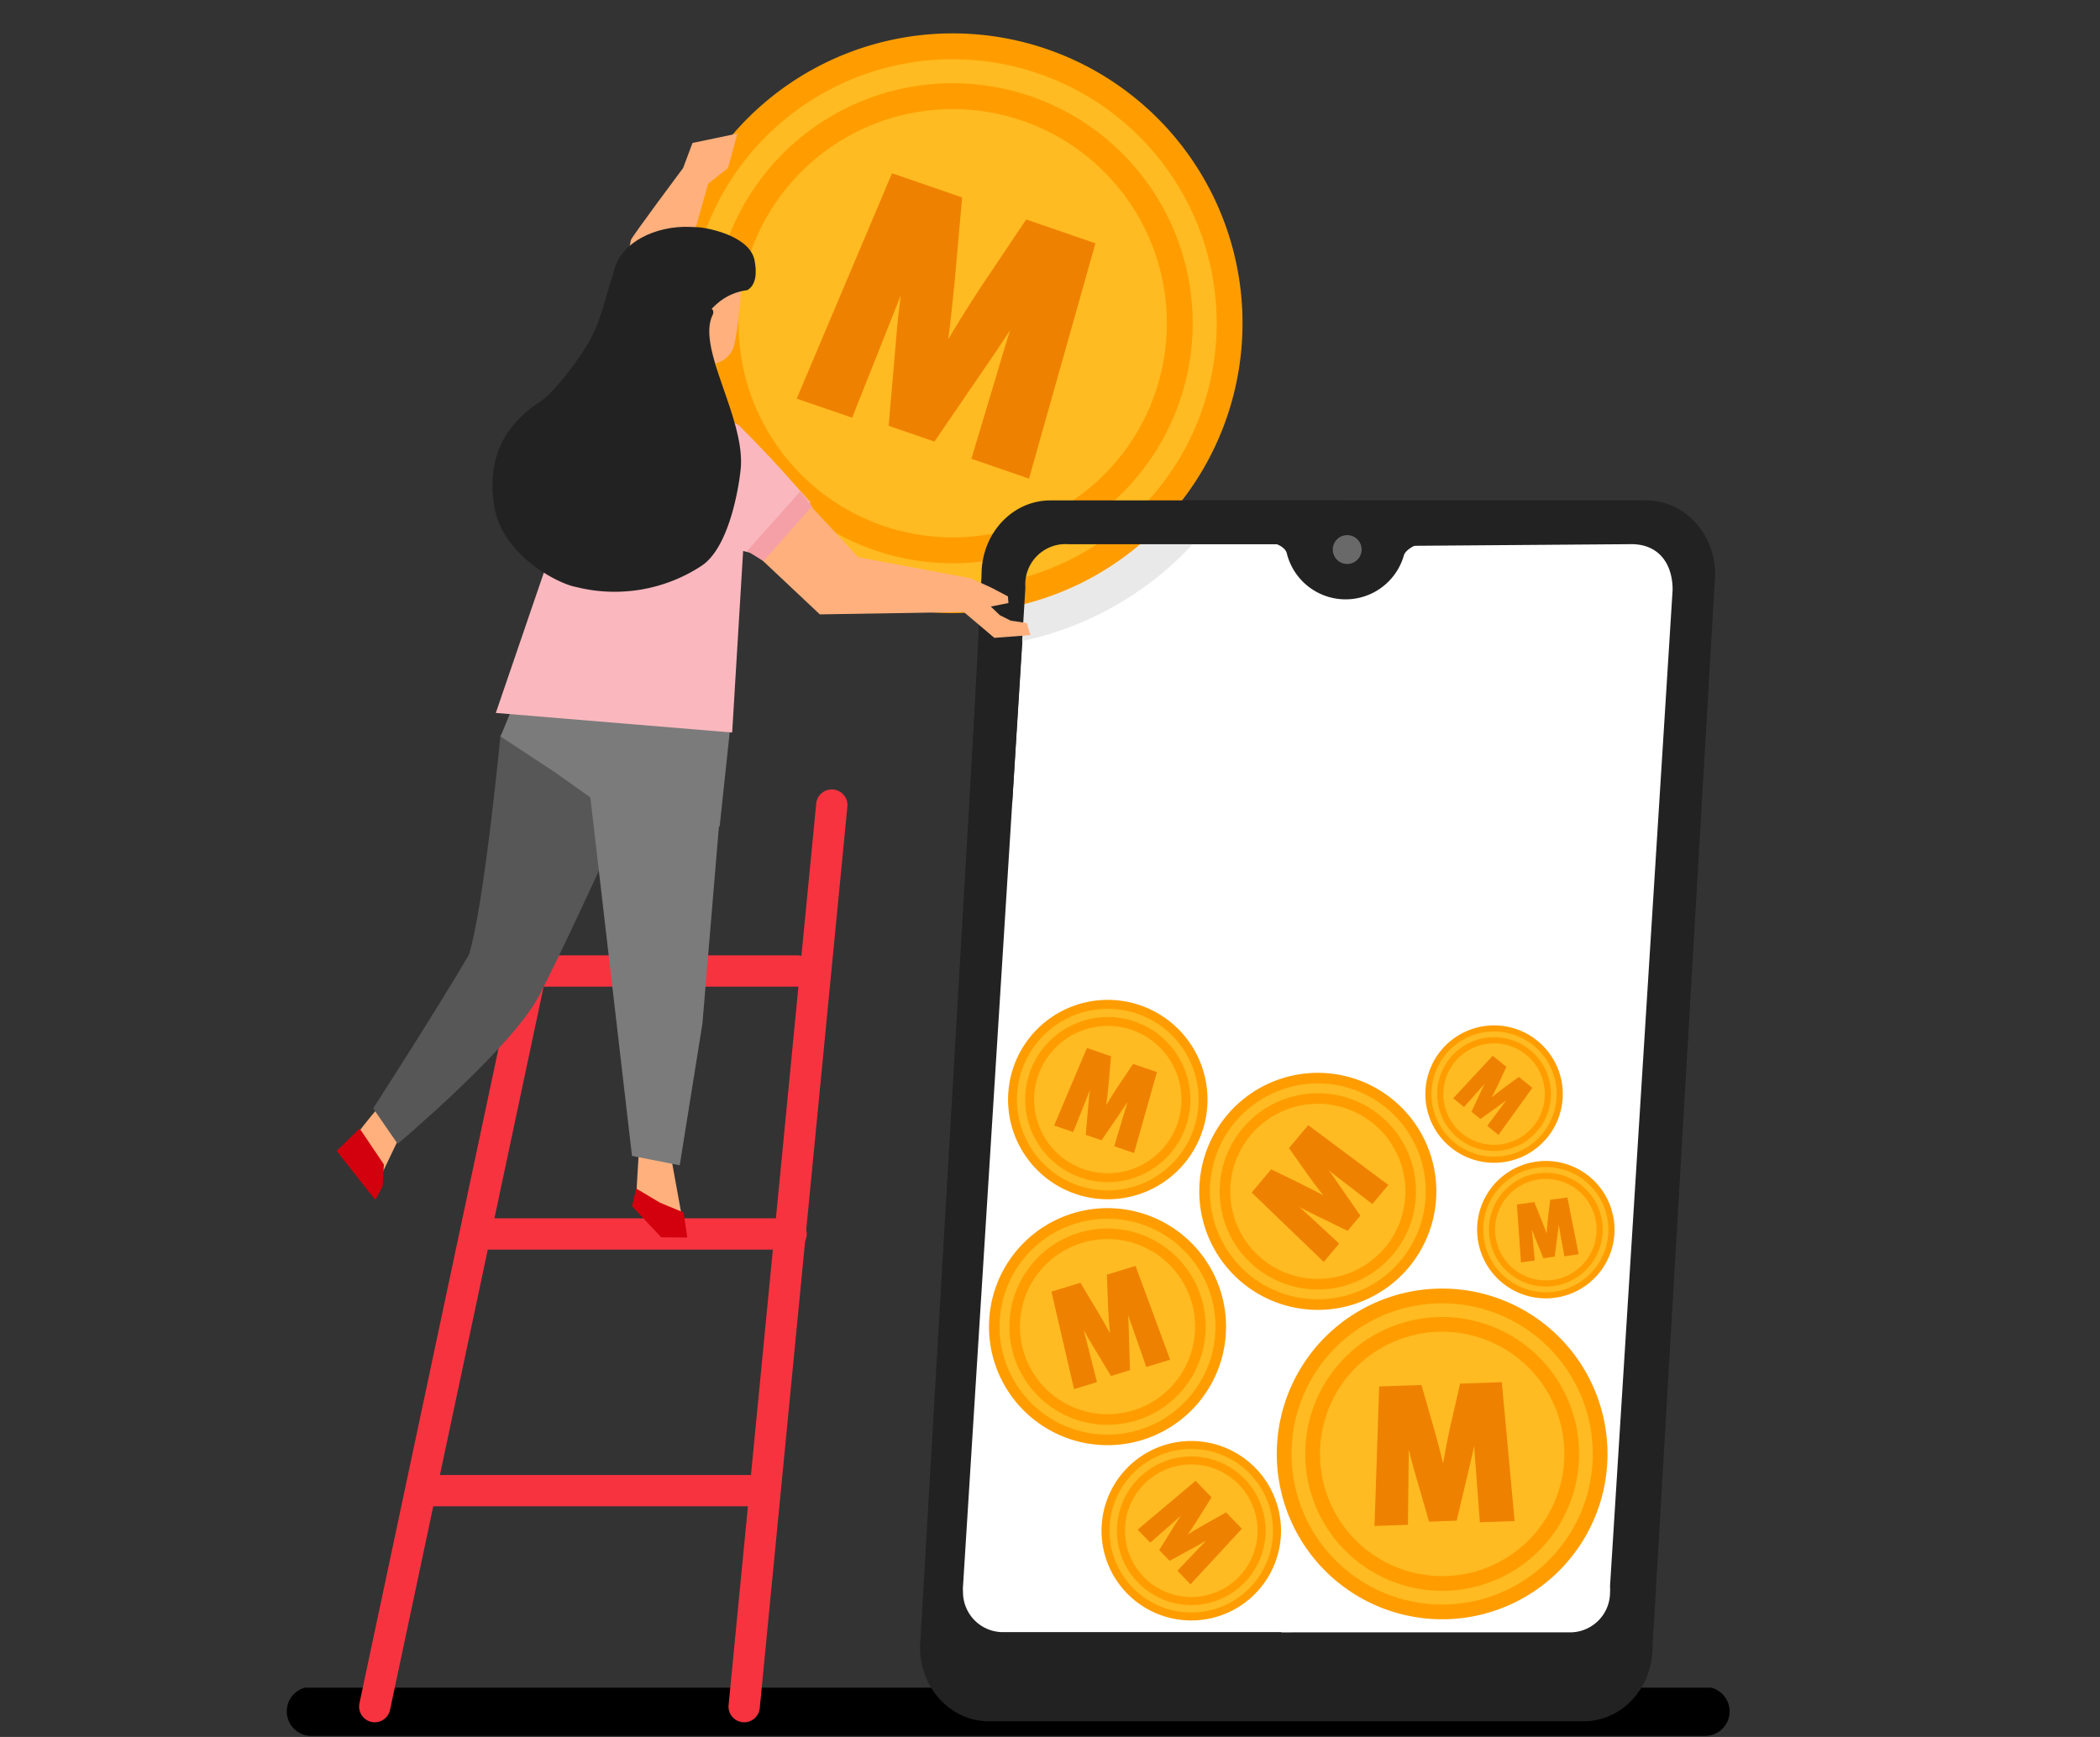 <svg xmlns="http://www.w3.org/2000/svg" xmlns:xlink="http://www.w3.org/1999/xlink" width="243" height="201" viewBox="0 0 243 201">
  <rect x="0" y="0" width="243" height="201" fill="#333333" stroke="none"/>
  <defs>
    <clipPath id="clip-path">
      <path id="パス_12678" data-name="パス 12678" d="M0,0H243V201H0Z" transform="translate(-16448 1557)" fill="#fff" stroke="#707070" stroke-width="1"/>
    </clipPath>
    <clipPath id="clip-path-2">
      <rect id="長方形_39778" data-name="長方形 39778" width="167.5" height="6.061"/>
    </clipPath>
    <clipPath id="clip-path-3">
      <rect id="長方形_39779" data-name="長方形 39779" width="28" height="28" transform="translate(6.754 0.185)" fill="#fff" stroke="#707070" stroke-width="1"/>
    </clipPath>
  </defs>
  <g id="マスクグループ_5838" data-name="マスクグループ 5838" transform="translate(16448 -1557)" clip-path="url(#clip-path)">
    <g id="グループ_6450" data-name="グループ 6450">
      <g id="グループ_6441" data-name="グループ 6441" transform="translate(-16414.928 1752.298)">
        <g id="グループ_6440" data-name="グループ 6440" transform="translate(0 0)" clip-path="url(#clip-path-2)">
          <path id="パス_12140" data-name="パス 12140" d="M166.979,263.826a2.85,2.85,0,0,1-2.86,2.84H2.86a2.84,2.84,0,1,1,0-5.68H164.119a2.85,2.85,0,0,1,2.86,2.84" transform="translate(0.091 -261.078)"/>
        </g>
      </g>
      <path id="パス_12141" data-name="パス 12141" d="M180.761,80.047c0-4.73-3.563-8.564-7.958-8.564H103.952c-4.395,0-7.958,3.835-7.958,8.564L88.749,204.2c0,4.73,3.563,8.565,7.958,8.565h68.851c4.395,0,7.958-3.835,7.958-8.565Z" transform="translate(-16430.293 1543.425)" fill="#222"/>
      <path id="パス_12142" data-name="パス 12142" d="M95.614,199.06l7.245-115.331c0-3.1,1.661-5.291,4.763-5.291h25.791l.171,6.807h7.291L133.63,204.364H100.057a4.629,4.629,0,0,1-4.443-4.677,3.7,3.7,0,0,1,0-.627" transform="translate(-16432.18 1541.509)" fill="#fff"/>
      <path id="パス_12143" data-name="パス 12143" d="M184.239,199.093l7.245-115.331c0-3.1-1.663-5.29-4.764-5.29l-41.178.31.68,125.615H179.8a4.629,4.629,0,0,0,4.443-4.677,3.861,3.861,0,0,0,0-.627" transform="translate(-16445.938 1541.5)" fill="#fff"/>
      <g id="マスクグループ_5697" data-name="マスクグループ 5697" transform="translate(-16339.754 1617.815)" clip-path="url(#clip-path-3)">
        <circle id="楕円形_435" data-name="楕円形 435" cx="37.5" cy="37.5" r="37.5" transform="translate(-35.246 -60.815)" fill="#e9e9e9"/>
      </g>
      <path id="パス_12144" data-name="パス 12144" d="M147.955,71.805c-1.156,1.193-6.048,4.384-4.226,4.544,1.768.157,2.406.911,2.5,1.344a7.011,7.011,0,0,0,13.549.238c.129-.507,1.049-1.235,2.555-1.582,1.779-.408-3.071-3.352-4.227-4.544Z" transform="translate(-16445.328 1543.336)" fill="#222"/>
      <path id="パス_12145" data-name="パス 12145" d="M158.015,78.7a1.67,1.67,0,1,1-1.67-1.671,1.67,1.67,0,0,1,1.67,1.671" transform="translate(-16448.455 1541.896)" fill="#696969"/>
      <g id="list_mile" transform="translate(-16368.365 1529.157) rotate(19)">
        <rect id="長方形_39780" data-name="長方形 39780" width="98.954" height="98.954" transform="translate(0 0)" fill="none"/>
        <g id="グループ_6442" data-name="グループ 6442" transform="translate(16.633 18.188)">
          <path id="パス_12146" data-name="パス 12146" d="M31.909,0A31.906,31.906,0,1,1,0,31.907,31.908,31.908,0,0,1,31.909,0" transform="translate(1.636 1.637)" fill="#ffbb21"/>
          <path id="パス_12147" data-name="パス 12147" d="M33.545,0A33.543,33.543,0,1,1,0,33.543,33.544,33.544,0,0,1,33.545,0m0,64.095A30.552,30.552,0,1,0,2.992,33.543,30.552,30.552,0,0,0,33.545,64.095" fill="#ff9d00"/>
          <path id="パス_12148" data-name="パス 12148" d="M28.152,0A28.149,28.149,0,1,1,0,28.15,28.151,28.151,0,0,1,28.152,0" transform="translate(5.393 5.394)" fill="#ffbb21"/>
          <path id="パス_12149" data-name="パス 12149" d="M27.776,2.992A24.782,24.782,0,1,0,52.559,27.774,24.783,24.783,0,0,0,27.776,2.992m0-2.992A27.774,27.774,0,1,1,0,27.774,27.775,27.775,0,0,1,27.776,0" transform="translate(5.77 5.769)" fill="#ff9d00"/>
          <path id="パス_12150" data-name="パス 12150" d="M26.829,0H18.356L15.927,9.166c-.584,2.283-1.128,4.65-1.585,6.884-.451-2.244-.988-4.523-1.542-6.844L10.515,0H1.937L0,28.248H6.78l.481-10.2c.068-1.4.15-3.158.23-5.012.349,1.685.717,3.3,1.064,4.643l2.528,10.078h5.606l2.779-10.129c.37-1.3.836-3.039,1.3-4.913.051,2.016.13,3.861.2,5.294l.409,10.239h7.053Z" transform="translate(19.323 19.42)" fill="#ef8100"/>
        </g>
      </g>
      <g id="list_mile-2" data-name="list_mile" transform="matrix(0.999, -0.035, 0.035, 0.999, -16310.762, 1696.762)">
        <rect id="長方形_39781" data-name="長方形 39781" width="56.47" height="56.47" transform="translate(0 0)" fill="none"/>
        <g id="グループ_6443" data-name="グループ 6443" transform="translate(9.492 10.379)">
          <path id="パス_12151" data-name="パス 12151" d="M18.21,0A18.208,18.208,0,1,1,0,18.208,18.209,18.209,0,0,1,18.21,0" transform="translate(0.934 0.934)" fill="#ffbb21"/>
          <path id="パス_12152" data-name="パス 12152" d="M19.143,0A19.142,19.142,0,1,1,0,19.142,19.142,19.142,0,0,1,19.143,0m0,36.577A17.435,17.435,0,1,0,1.707,19.142,17.435,17.435,0,0,0,19.143,36.577" transform="translate(0 0)" fill="#ff9d00"/>
          <path id="パス_12153" data-name="パス 12153" d="M16.065,0A16.064,16.064,0,1,1,0,16.064,16.065,16.065,0,0,1,16.065,0" transform="translate(3.078 3.078)" fill="#ffbb21"/>
          <path id="パス_12154" data-name="パス 12154" d="M15.851,1.707A14.142,14.142,0,1,0,29.994,15.85,14.143,14.143,0,0,0,15.851,1.707m0-1.707A15.85,15.85,0,1,1,0,15.85,15.85,15.85,0,0,1,15.851,0" transform="translate(3.293 3.292)" fill="#ff9d00"/>
          <path id="パス_12155" data-name="パス 12155" d="M15.31,0H10.475L9.089,5.231c-.333,1.3-.644,2.654-.9,3.928-.257-1.28-.564-2.581-.88-3.906L6,0H1.105L0,16.12H3.869L4.143,10.3c.039-.8.086-1.8.131-2.86.2.961.409,1.881.607,2.649L6.324,15.84h3.2l1.586-5.78c.211-.744.477-1.734.744-2.8.029,1.151.074,2.2.115,3.021L12.2,16.12h4.025Z" transform="translate(11.027 11.083)" fill="#ef8100"/>
        </g>
      </g>
      <g id="list_mile-3" data-name="list_mile" transform="matrix(0.695, 0.719, -0.719, 0.695, -16309.435, 1711.841)">
        <rect id="長方形_39782" data-name="長方形 39782" width="30.633" height="30.633" transform="translate(0 0)" fill="none"/>
        <g id="グループ_6444" data-name="グループ 6444" transform="translate(5.149 5.63)">
          <path id="パス_12156" data-name="パス 12156" d="M9.878,0A9.877,9.877,0,1,1,0,9.877,9.878,9.878,0,0,1,9.878,0" transform="translate(0.507 0.507)" fill="#ffbb21"/>
          <path id="パス_12157" data-name="パス 12157" d="M10.385,0A10.384,10.384,0,1,1,0,10.384,10.384,10.384,0,0,1,10.385,0m0,19.842A9.458,9.458,0,1,0,.926,10.384a9.458,9.458,0,0,0,9.458,9.458" transform="translate(0 0)" fill="#ff9d00"/>
          <path id="パス_12158" data-name="パス 12158" d="M8.715,0A8.714,8.714,0,1,1,0,8.714,8.715,8.715,0,0,1,8.715,0" transform="translate(1.67 1.67)" fill="#ffbb21"/>
          <path id="パス_12159" data-name="パス 12159" d="M8.6.926A7.672,7.672,0,1,0,16.271,8.6,7.672,7.672,0,0,0,8.6.926M8.6,0A8.6,8.6,0,1,1,0,8.6,8.6,8.6,0,0,1,8.6,0" transform="translate(1.786 1.786)" fill="#ff9d00"/>
          <path id="パス_12160" data-name="パス 12160" d="M8.305,0H5.682L4.93,2.837c-.181.707-.349,1.44-.491,2.131-.14-.695-.306-1.4-.477-2.119L3.255,0H.6L0,8.745H2.1l.149-3.157c.021-.434.047-.978.071-1.551.108.521.222,1.02.329,1.437l.783,3.12H5.166l.86-3.136c.115-.4.259-.941.4-1.521.016.624.04,1.2.062,1.639l.127,3.17H8.8Z" transform="translate(5.982 6.012)" fill="#ef8100"/>
        </g>
      </g>
      <g id="list_mile-4" data-name="list_mile" transform="matrix(0.946, 0.326, -0.326, 0.946, -16330.336, 1661.796)">
        <rect id="長方形_39783" data-name="長方形 39783" width="34.021" height="34.021" transform="translate(0 0)" fill="none"/>
        <g id="グループ_6445" data-name="グループ 6445" transform="translate(5.719 6.253)">
          <path id="パス_12161" data-name="パス 12161" d="M10.971,0A10.97,10.97,0,1,1,0,10.97,10.97,10.97,0,0,1,10.971,0" transform="translate(0.563 0.563)" fill="#ffbb21"/>
          <path id="パス_12162" data-name="パス 12162" d="M11.533,0A11.532,11.532,0,1,1,0,11.532,11.533,11.533,0,0,1,11.533,0m0,22.036a10.5,10.5,0,1,0-10.5-10.5,10.5,10.5,0,0,0,10.5,10.5" fill="#ff9d00"/>
          <path id="パス_12163" data-name="パス 12163" d="M9.679,0A9.678,9.678,0,1,1,0,9.678,9.679,9.679,0,0,1,9.679,0" transform="translate(1.854 1.855)" fill="#ffbb21"/>
          <path id="パス_12164" data-name="パス 12164" d="M9.549,1.029a8.52,8.52,0,1,0,8.521,8.52,8.52,8.52,0,0,0-8.521-8.52M9.549,0A9.549,9.549,0,1,1,0,9.549,9.549,9.549,0,0,1,9.549,0" transform="translate(1.984 1.984)" fill="#ff9d00"/>
          <path id="パス_12165" data-name="パス 12165" d="M9.224,0H6.311L5.476,3.151c-.2.785-.388,1.6-.545,2.367-.155-.771-.34-1.555-.53-2.353L3.615,0H.666L0,9.712H2.331L2.5,6.205c.023-.482.052-1.086.079-1.723.12.579.246,1.133.366,1.6L3.81,9.543H5.738l.956-3.482c.127-.448.287-1.045.448-1.689.018.693.045,1.327.069,1.82l.141,3.52H9.776Z" transform="translate(6.644 6.677)" fill="#ef8100"/>
        </g>
      </g>
      <g id="list_mile-5" data-name="list_mile" transform="matrix(0.99, -0.139, 0.139, 0.99, -16282.608, 1688.812)">
        <rect id="長方形_39784" data-name="長方形 39784" width="23.459" height="23.458" transform="translate(0 0)" fill="none"/>
        <g id="グループ_6446" data-name="グループ 6446" transform="translate(3.943 4.312)">
          <path id="パス_12166" data-name="パス 12166" d="M7.565,0A7.564,7.564,0,1,1,0,7.564,7.564,7.564,0,0,1,7.565,0" transform="translate(0.388 0.388)" fill="#ffbb21"/>
          <path id="パス_12167" data-name="パス 12167" d="M7.952,0A7.952,7.952,0,1,1,0,7.952,7.952,7.952,0,0,1,7.952,0m0,15.195A7.243,7.243,0,1,0,.709,7.952a7.243,7.243,0,0,0,7.243,7.243" fill="#ff9d00"/>
          <path id="パス_12168" data-name="パス 12168" d="M6.674,0A6.673,6.673,0,1,1,0,6.673,6.674,6.674,0,0,1,6.674,0" transform="translate(1.279 1.279)" fill="#ffbb21"/>
          <path id="パス_12169" data-name="パス 12169" d="M6.585.709A5.875,5.875,0,1,0,12.46,6.584,5.875,5.875,0,0,0,6.585.709m0-.709A6.584,6.584,0,1,1,0,6.584,6.584,6.584,0,0,1,6.585,0" transform="translate(1.368 1.368)" fill="#ff9d00"/>
          <path id="パス_12170" data-name="パス 12170" d="M6.36,0H4.351L3.776,2.173c-.138.541-.267,1.1-.376,1.632-.107-.532-.234-1.072-.366-1.622L2.493,0H.459L0,6.7H1.607l.114-2.418c.016-.333.036-.749.054-1.188.083.4.17.781.252,1.1l.6,2.389H3.956l.659-2.4c.088-.309.2-.72.309-1.165.012.478.031.915.048,1.255l.1,2.427H6.741Z" transform="translate(4.581 4.604)" fill="#ef8100"/>
        </g>
      </g>
      <g id="list_mile-6" data-name="list_mile" transform="matrix(0.777, 0.629, -0.629, 0.777, -16276.643, 1666.599)">
        <rect id="長方形_39785" data-name="長方形 39785" width="23.459" height="23.458" transform="translate(0 0)" fill="none"/>
        <g id="グループ_6447" data-name="グループ 6447" transform="translate(3.943 4.312)">
          <path id="パス_12171" data-name="パス 12171" d="M7.565,0A7.564,7.564,0,1,1,0,7.564,7.564,7.564,0,0,1,7.565,0" transform="translate(0.388 0.388)" fill="#ffbb21"/>
          <path id="パス_12172" data-name="パス 12172" d="M7.952,0A7.952,7.952,0,1,1,0,7.952,7.952,7.952,0,0,1,7.952,0m0,15.195A7.243,7.243,0,1,0,.709,7.952a7.243,7.243,0,0,0,7.243,7.243" fill="#ff9d00"/>
          <path id="パス_12173" data-name="パス 12173" d="M6.674,0A6.673,6.673,0,1,1,0,6.673,6.674,6.674,0,0,1,6.674,0" transform="translate(1.279 1.279)" fill="#ffbb21"/>
          <path id="パス_12174" data-name="パス 12174" d="M6.585.709A5.875,5.875,0,1,0,12.46,6.584,5.875,5.875,0,0,0,6.585.709m0-.709A6.584,6.584,0,1,1,0,6.584,6.584,6.584,0,0,1,6.585,0" transform="translate(1.368 1.368)" fill="#ff9d00"/>
          <path id="パス_12175" data-name="パス 12175" d="M6.36,0H4.351L3.776,2.173c-.138.541-.267,1.1-.376,1.632-.107-.532-.234-1.072-.366-1.622L2.493,0H.459L0,6.7H1.607l.114-2.418c.016-.333.036-.749.054-1.188.083.4.17.781.252,1.1l.6,2.389H3.956l.659-2.4c.088-.309.2-.72.309-1.165.012.478.031.915.048,1.255l.1,2.427H6.741Z" transform="translate(4.581 4.604)" fill="#ef8100"/>
        </g>
      </g>
      <g id="list_mile-7" data-name="list_mile" transform="translate(-16345.648 1696.296) rotate(-17)">
        <rect id="長方形_39786" data-name="長方形 39786" width="40.459" height="40.459" transform="translate(0 0)" fill="none"/>
        <g id="グループ_6448" data-name="グループ 6448" transform="translate(6.801 7.436)">
          <path id="パス_12176" data-name="パス 12176" d="M13.047,0A13.045,13.045,0,1,1,0,13.046,13.046,13.046,0,0,1,13.047,0" transform="translate(0.669 0.67)" fill="#ffbb21"/>
          <path id="パス_12177" data-name="パス 12177" d="M13.716,0A13.715,13.715,0,1,1,0,13.715,13.715,13.715,0,0,1,13.716,0m0,26.206A12.491,12.491,0,1,0,1.223,13.715,12.492,12.492,0,0,0,13.716,26.206" transform="translate(0 0)" fill="#ff9d00"/>
          <path id="パス_12178" data-name="パス 12178" d="M11.51,0A11.509,11.509,0,1,1,0,11.51,11.51,11.51,0,0,1,11.51,0" transform="translate(2.205 2.206)" fill="#ffbb21"/>
          <path id="パス_12179" data-name="パス 12179" d="M11.357,1.223A10.133,10.133,0,1,0,21.49,11.356,10.133,10.133,0,0,0,11.357,1.223m0-1.223A11.356,11.356,0,1,1,0,11.356,11.356,11.356,0,0,1,11.357,0" transform="translate(2.359 2.359)" fill="#ff9d00"/>
          <path id="パス_12180" data-name="パス 12180" d="M10.969,0H7.5L6.512,3.748c-.239.934-.461,1.9-.648,2.815-.184-.917-.4-1.849-.63-2.8L4.3,0H.792L0,11.55H2.772l.2-4.17C3,6.806,3.03,6.088,3.063,5.33c.143.689.293,1.348.435,1.9l1.034,4.121H6.823L7.96,7.208c.151-.533.342-1.242.533-2.009.021.824.053,1.579.082,2.164l.167,4.187h2.884Z" transform="translate(7.901 7.94)" fill="#ef8100"/>
        </g>
      </g>
      <g id="list_mile-8" data-name="list_mile" transform="translate(-16324.899 1696.988) rotate(-50)">
        <rect id="長方形_39787" data-name="長方形 39787" width="40.459" height="40.459" transform="translate(0 0)" fill="none"/>
        <g id="グループ_6449" data-name="グループ 6449" transform="translate(6.801 7.436)">
          <path id="パス_12181" data-name="パス 12181" d="M13.047,0A13.045,13.045,0,1,1,0,13.046,13.046,13.046,0,0,1,13.047,0" transform="translate(0.669 0.669)" fill="#ffbb21"/>
          <path id="パス_12182" data-name="パス 12182" d="M13.716,0A13.715,13.715,0,1,1,0,13.715,13.715,13.715,0,0,1,13.716,0m0,26.206A12.491,12.491,0,1,0,1.223,13.715,12.492,12.492,0,0,0,13.716,26.206" transform="translate(0 0)" fill="#ff9d00"/>
          <path id="パス_12183" data-name="パス 12183" d="M11.511,0A11.509,11.509,0,1,1,0,11.51,11.51,11.51,0,0,1,11.511,0" transform="translate(2.205 2.206)" fill="#ffbb21"/>
          <path id="パス_12184" data-name="パス 12184" d="M11.357,1.223A10.133,10.133,0,1,0,21.49,11.356,10.133,10.133,0,0,0,11.357,1.223m0-1.223A11.356,11.356,0,1,1,0,11.356,11.356,11.356,0,0,1,11.357,0" transform="translate(2.359 2.359)" fill="#ff9d00"/>
          <path id="パス_12185" data-name="パス 12185" d="M10.969,0H7.505L6.512,3.748c-.239.934-.461,1.9-.648,2.815-.184-.917-.4-1.849-.63-2.8L4.3,0H.792L0,11.55H2.772l.2-4.17C3,6.806,3.03,6.088,3.063,5.33c.143.689.293,1.348.435,1.9l1.034,4.12H6.823L7.96,7.208c.151-.533.342-1.242.533-2.009.021.824.053,1.579.082,2.164l.167,4.187h2.884Z" transform="translate(7.901 7.94)" fill="#ef8100"/>
        </g>
      </g>
      <line id="線_136" data-name="線 136" x1="22.46" y2="105.778" transform="translate(-16404.639 1648.719)" fill="#3daef4"/>
      <path id="パス_12186" data-name="パス 12186" d="M13.4,225.051a1.816,1.816,0,0,1-1.774-2.189l22.46-105.777a1.811,1.811,0,1,1,3.543.752L15.166,223.615a1.812,1.812,0,0,1-1.769,1.436" transform="translate(-16418.033 1531.257)" fill="#f73340"/>
      <line id="線_137" data-name="線 137" x1="10.143" y2="104.329" transform="translate(-16361.894 1650.168)" fill="#3daef4"/>
      <path id="パス_12187" data-name="パス 12187" d="M72.4,225.6c-.059,0-.117,0-.177-.009a1.811,1.811,0,0,1-1.627-1.978L80.735,119.286a1.811,1.811,0,0,1,3.605.351L74.2,223.965a1.812,1.812,0,0,1-1.8,1.636" transform="translate(-16434.287 1530.706)" fill="#f73340"/>
      <path id="パス_12188" data-name="パス 12188" d="M68.221,147.773H34.894a1.811,1.811,0,0,1,0-3.623H68.221a1.811,1.811,0,0,1,0,3.623" transform="translate(-16423.955 1523.406)" fill="#f73340"/>
      <path id="パス_12189" data-name="パス 12189" d="M66.119,189.773H29.894a1.811,1.811,0,0,1,0-3.623H66.119a1.811,1.811,0,1,1,0,3.623" transform="translate(-16422.58 1511.835)" fill="#f73340"/>
      <path id="パス_12190" data-name="パス 12190" d="M60.018,230.773H20.894a1.811,1.811,0,0,1,0-3.623H60.018a1.811,1.811,0,0,1,0,3.623" transform="translate(-16420.1 1500.54)" fill="#f73340"/>
      <path id="パス_12191" data-name="パス 12191" d="M13.45,168.722c-.362.242-2.777,3.412-2.777,3.412l3.079,4.528,2.355-4.921Z" transform="translate(-16417.783 1516.636)" fill="#ffb07d"/>
      <path id="パス_12192" data-name="パス 12192" d="M56.2,175.057c-.088.427-.362,5.675-.362,5.675l5.314,2.295-1.208-6.642Z" transform="translate(-16430.225 1514.891)" fill="#ffb07d"/>
      <path id="パス_12193" data-name="パス 12193" d="M28.57,108.931s-1.889,19.764-3.656,25.442c-3.359,5.793-11.078,17.787-11.078,17.787l2.83,4.1S29.9,145.139,33.022,139.125c4.1-7.888,12.661-27.107,12.661-27.107Z" transform="translate(-16418.652 1533.108)" fill="#575757"/>
      <path id="パス_12194" data-name="パス 12194" d="M59.531,118.6l-11.592-.966-7.486-5.313-6.279-4.135,1.087-2.626,25.448,1.992Z" transform="translate(-16424.256 1534.038)" fill="#7b7b7b"/>
      <path id="パス_12195" data-name="パス 12195" d="M46.923,112.007l1,3.351L52.9,158.194l5.524,1.087,2.626-16.392L63.284,116.2v-5.313l-7.245.241Z" transform="translate(-16427.77 1532.569)" fill="#7b7b7b"/>
      <path id="パス_12196" data-name="パス 12196" d="M8.006,174.4l4.467,5.676.846-1.57.151-2.536-2.807-4.166Z" transform="translate(-16417.047 1515.787)" fill="#d3000e"/>
      <path id="パス_12197" data-name="パス 12197" d="M55.174,183.443l3.38,3.592,3.02.03-.425-2.9-2.715-1.122-2.778-1.651Z" transform="translate(-16430.043 1513.146)" fill="#d3000e"/>
      <path id="パス_12198" data-name="パス 12198" d="M59.527,39.553,58.9,48.314l6.589.391-.348-3.438a2.96,2.96,0,0,0,2.632-1.543c.667-1.126,1.108-7.806,1.108-7.806L68,33.582s-3.817,5.908-8.475,5.971" transform="translate(-16431.066 1553.867)" fill="#ffb07d"/>
      <path id="パス_12199" data-name="パス 12199" d="M101.643,106.358l1.52-24.786a4.659,4.659,0,0,1,5.031-5.017h30.6q.474-2.546,1.059-5.072H106.049c-4.395,0-7.958,3.835-7.958,8.565L96.8,105.18c1.683.362,3.148.769,4.845,1.177" transform="translate(-16432.51 1543.425)" fill="#222"/>
      <path id="パス_12200" data-name="パス 12200" d="M67.094,12.889,61.9,13.976l-1.087,2.9s-5.946,7.962-6.038,8.332c-.12.483-.6,3.381-.6,3.381l6.279,1.569,3.26-11.471,2.294-1.811Z" transform="translate(-16429.768 1559.568)" fill="#ffb07d"/>
      <path id="パス_12201" data-name="パス 12201" d="M48.728,51.764l7.245,2.928A55.288,55.288,0,0,1,61.5,57.318c3.444,3.444,4.89,5.072,8.332,8.966a68.765,68.765,0,0,1-5.977,6.068L62.041,71.9,60.773,92.91l-27.35-2.264L41.483,67.1s2.421-7.3,3.713-9.962c2.166-3.6,1.324-5.435,3.532-5.373" transform="translate(-16424.051 1548.858)" fill="#fab8be"/>
      <path id="パス_12202" data-name="パス 12202" d="M38.437,49.861c1.53-.995,4.491-4.867,5.705-7.064,1.585-2.87,2.062-6.278,2.959-8.241L52.61,39.07c-1.371-.283,6.744-1.251,5.75.79-1.869,3.838,3.746,11.848,3.262,17.7-.106,1.275-1.123,9.122-4.588,11.35a18.319,18.319,0,0,1-14.49,2.416c-2.037-.36-8.452-3.623-9.419-9.177-.848-4.875.483-9.147,5.313-12.286" transform="translate(-16423.902 1553.598)" fill="#222"/>
      <path id="パス_12203" data-name="パス 12203" d="M60.434,42.526c2.433-5.843,4.93-7.087,7.267-7.419,1.378-.8.88-3.075.866-3.206-.307-2.865-4.918-3.909-6.463-4.064l-1.061-.044c-3.872-.159-8.212,1.745-8.869,5.44,0,0,1.618,4.056.735,7.688-.393,1.619,3.509-.365,5.936-.265,1.373.056,1.7.835,1.59,1.869" transform="translate(-16429.215 1555.464)" fill="#222"/>
      <path id="パス_12204" data-name="パス 12204" d="M81.047,72.056l5.705,6.158L99.793,80.66l2.385,1.087,1.9,1,.06.77-2.038.407,1.042,1,1.268.634,1.857.272.407,1.4-4.166.317-3.532-2.989-16.664.272L74.8,77.762Z" transform="translate(-16435.447 1543.267)" fill="#ffb07d"/>
      <path id="パス_12205" data-name="パス 12205" d="M73.548,76.939l1.9,1.177,5.615-6.339-1.358-1.721Z" transform="translate(-16435.104 1543.818)" fill="#f5a0a7"/>
    </g>
  </g>
</svg>

